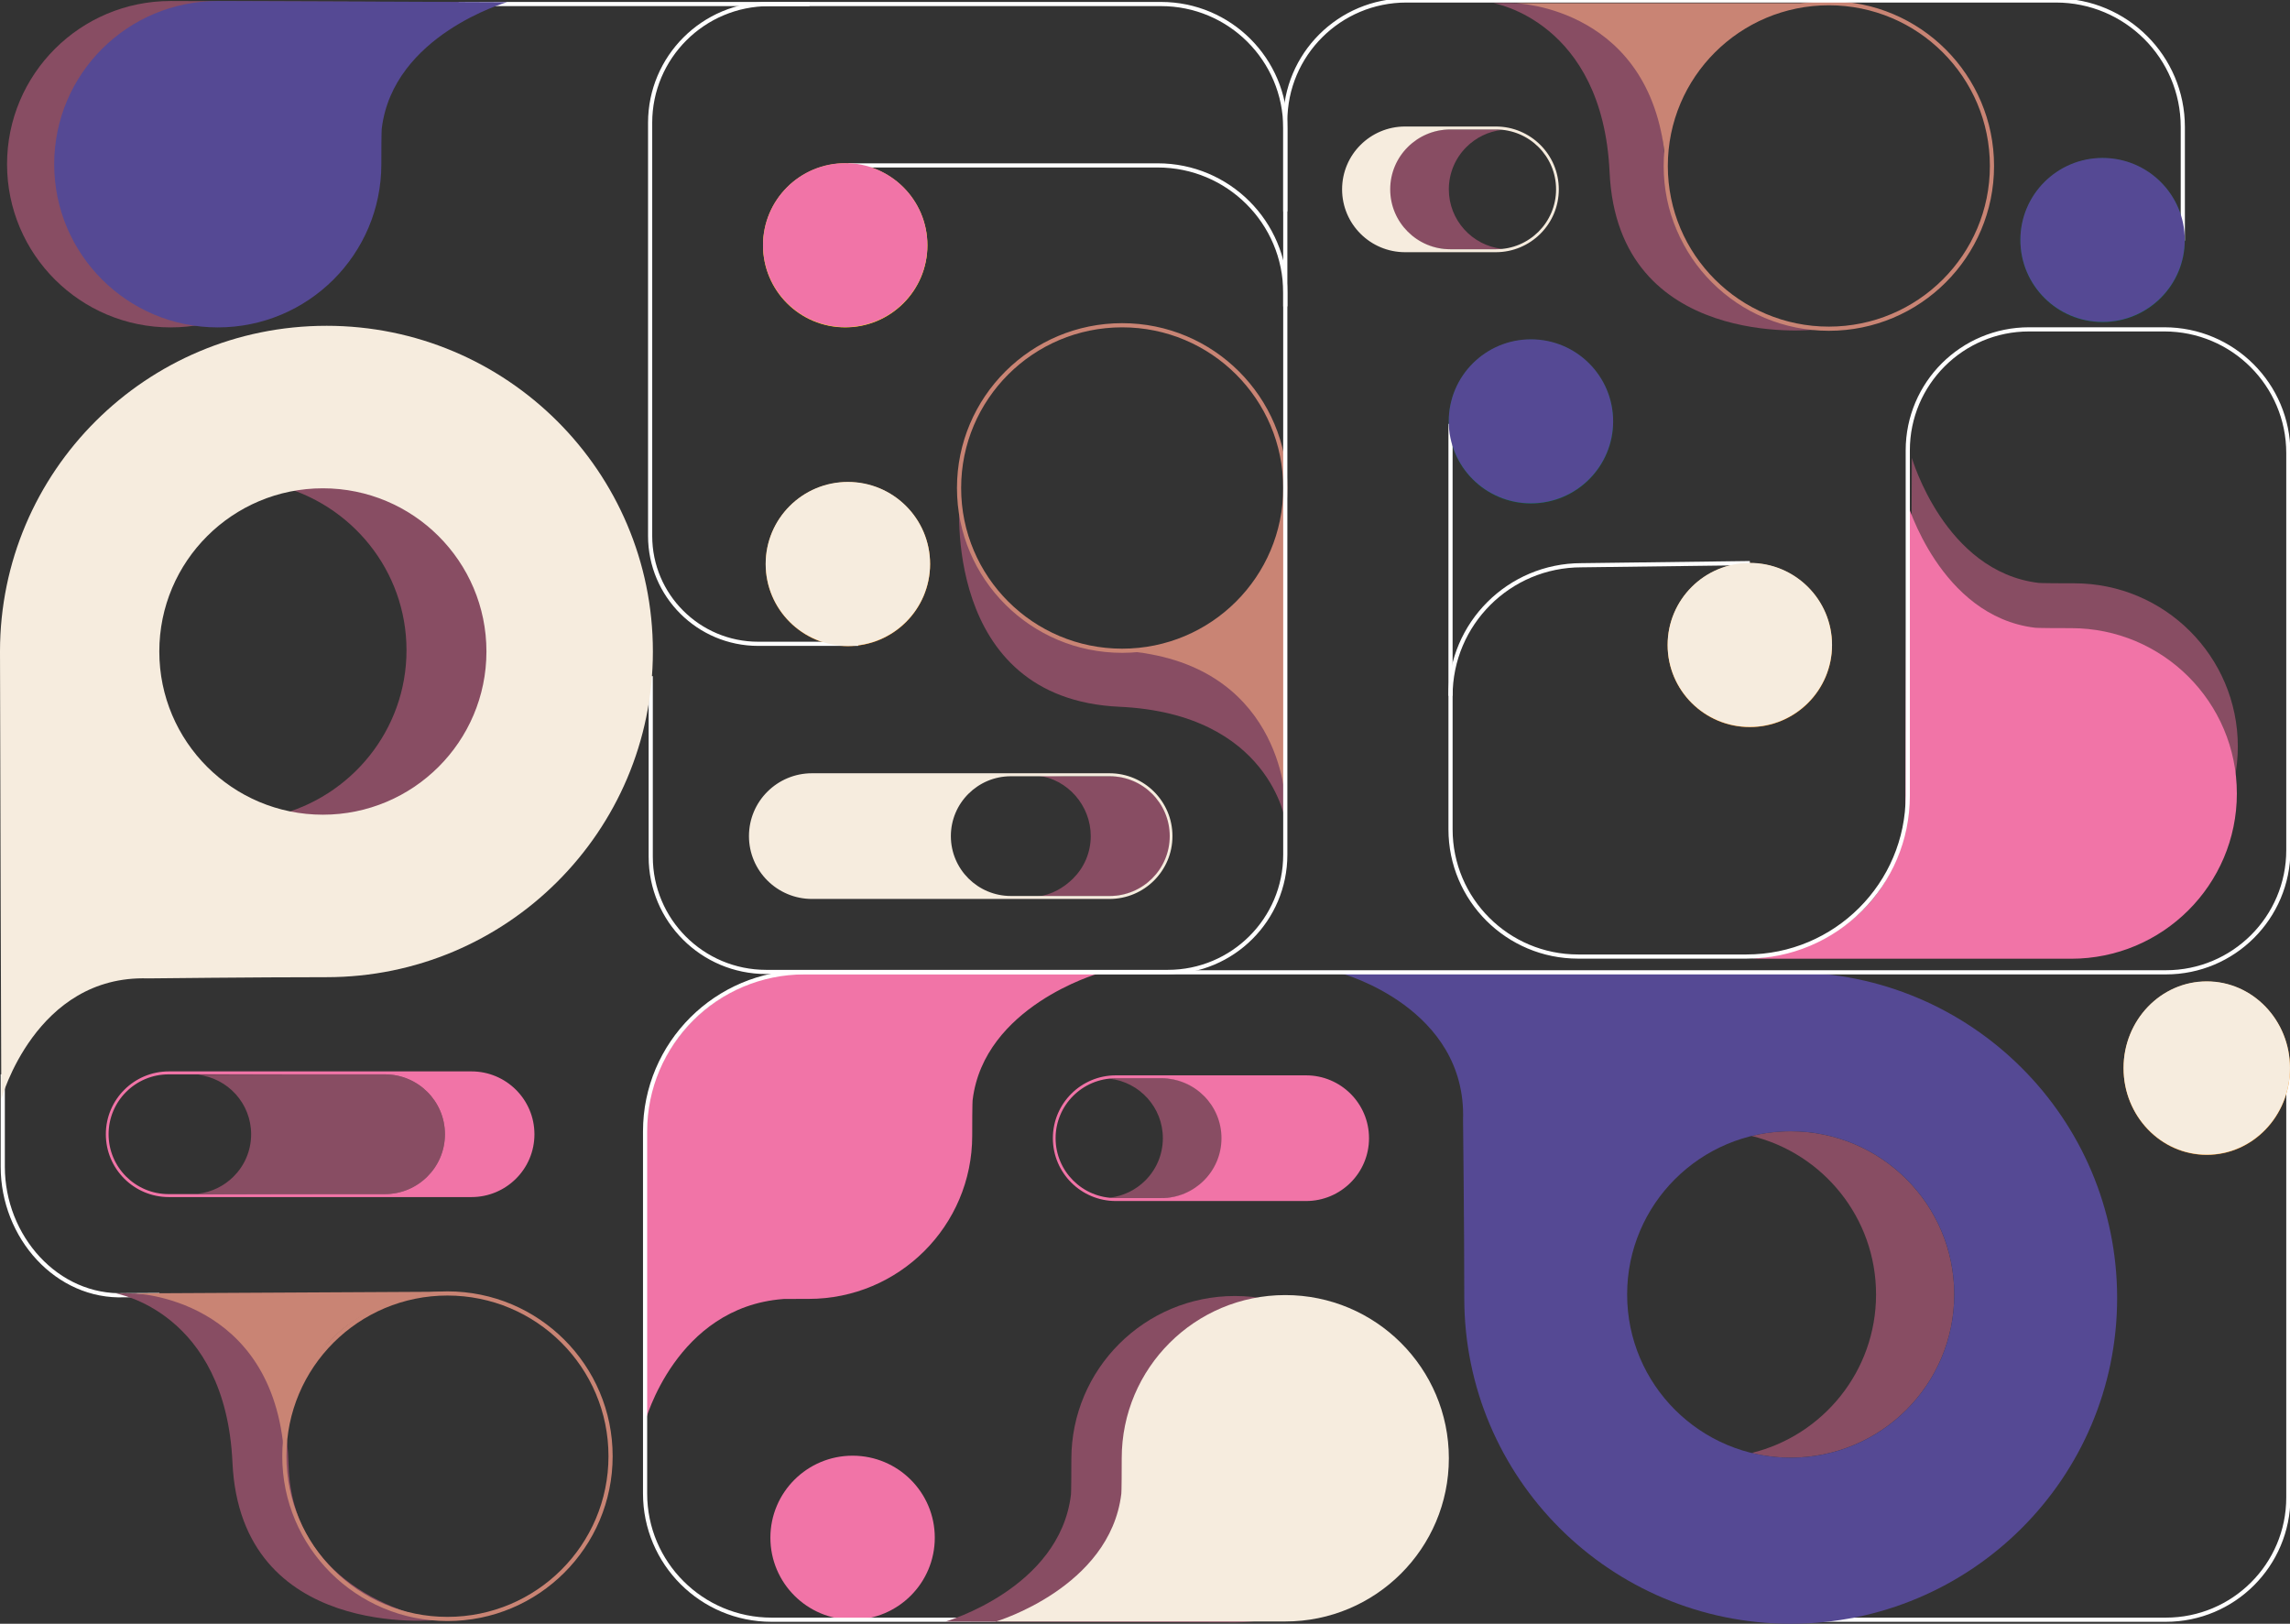 <svg width="550" height="390" viewBox="0 0 550 390" fill="none" xmlns="http://www.w3.org/2000/svg">
<rect x="0" y="0" width="550" height="390" fill="#333333" stroke="none"/>
<g clip-path="url(#clip0_2056_166)">
<path d="M194.216 311.975C215.911 311.975 233.5 294.425 233.5 272.777C233.5 264.353 233.606 264.185 233.606 264.185C236.351 241.716 263.685 233.858 263.685 233.858C263.685 233.858 200.165 233.579 194.214 233.579C172.519 233.579 154.93 251.129 154.93 272.777V341.496C154.93 341.496 162.274 314.011 188.06 312.008C188.06 312.008 186.996 311.973 194.214 311.973L194.216 311.975Z" fill="#F174A7"/>
<path d="M40.98 78.637C62.675 78.637 80.264 61.087 80.264 39.439C80.264 31.015 80.37 30.847 80.37 30.847C83.115 8.377 110.449 0.52 110.449 0.52C110.449 0.52 46.929 0.241 40.978 0.241C19.283 0.241 1.694 17.791 1.694 39.439C1.694 61.087 19.283 78.637 40.978 78.637H40.98Z" fill="#884D63"/>
<path d="M537.469 179.3C537.469 157.652 519.881 140.102 498.186 140.102C489.743 140.102 489.575 139.997 489.575 139.997C467.056 137.258 459.181 109.984 459.181 109.984C459.181 109.984 458.902 173.364 458.902 179.302C458.902 200.95 476.491 218.5 498.186 218.5C519.881 218.5 537.469 200.95 537.469 179.302V179.3Z" fill="#884D63"/>
<path d="M537.235 190.575C537.235 168.649 519.422 150.874 497.448 150.874C488.897 150.874 488.726 150.767 488.726 150.767C465.92 147.994 457.943 120.367 457.943 120.367C457.943 120.367 457.662 184.56 457.662 190.573C457.662 199.277 457.253 199.823 457.253 199.823C451.238 228.956 420.691 230.273 420.691 230.273C420.691 230.273 491.937 230.273 497.45 230.273C519.424 230.273 537.238 212.499 537.238 190.573L537.235 190.575Z" fill="#F174A7"/>
<path d="M204.771 349.634C215.674 349.634 224.513 358.453 224.513 369.332C224.513 380.212 215.674 389.031 204.771 389.031C193.868 389.031 185.029 380.212 185.029 369.332C185.029 358.453 193.868 349.634 204.771 349.634Z" fill="#F174A7"/>
<path d="M308.794 197.57C308.794 197.57 305.216 171.419 268.868 169.755C225.879 167.789 230.485 119.597 230.485 119.597C230.485 119.597 232.949 154.524 268.86 156.206C295.617 157.461 309.601 172.436 308.796 197.57H308.794Z" fill="#884D63"/>
<path d="M269.517 78.121C291.153 78.121 308.692 95.622 308.692 117.211C308.692 138.8 291.153 156.301 269.517 156.301C247.88 156.301 230.341 138.8 230.341 117.211C230.341 95.622 247.88 78.121 269.517 78.121Z" stroke="#C98474" stroke-miterlimit="10"/>
<path d="M308.692 192.375C308.692 192.375 307.849 158.851 269.517 156.3C269.517 156.3 305.941 156.947 308.692 117.21V192.375Z" fill="#C98474"/>
<path d="M358.707 0.767C358.707 0.767 384.915 5.096 386.583 41.364C388.554 84.259 435.758 79.194 435.758 79.194C435.758 79.194 401.104 74.064 400.069 42.262C399.005 9.602 383.896 -0.035 358.707 0.769V0.767Z" fill="#884D63"/>
<path d="M439.245 0.769C460.882 0.769 478.421 18.27 478.421 39.859C478.421 61.448 460.882 78.949 439.245 78.949C417.609 78.949 400.07 61.448 400.07 39.859C400.07 18.27 417.609 0.769 439.245 0.769Z" stroke="#C98474" stroke-miterlimit="10"/>
<path d="M363.916 0.769C363.916 0.769 397.513 1.611 400.069 39.859C400.069 39.859 399.421 3.515 439.245 0.769L363.916 0.769Z" fill="#C98474"/>
<path d="M279.187 258.994H268.171C267.611 258.994 267.068 259.027 266.524 259.088C273.704 259.905 279.289 265.994 279.289 273.374C279.289 277.348 277.677 280.942 275.065 283.54C272.815 285.785 269.843 287.28 266.524 287.66C267.066 287.72 267.611 287.754 268.171 287.754H279.187C283.161 287.754 286.763 286.146 289.376 283.54C291.988 280.942 293.599 277.348 293.599 273.374C293.599 265.435 287.143 258.994 279.187 258.994Z" fill="#884D63"/>
<path d="M328.803 273.375C328.803 277.546 327.114 281.322 324.373 284.048C321.632 286.783 317.848 288.469 313.667 288.469H268.009C259.648 288.469 252.873 281.718 252.873 273.375C252.873 265.032 259.648 258.281 268.009 258.281H313.667C322.028 258.281 328.803 265.041 328.803 273.375ZM267.941 258.995C259.985 258.995 253.53 265.436 253.53 273.375C253.53 281.314 259.985 287.755 267.941 287.755H278.958C282.931 287.755 286.534 286.147 289.146 283.541C291.758 280.943 293.369 277.349 293.369 273.375C293.369 265.436 286.914 258.995 278.958 258.995H267.941Z" fill="#F174A7"/>
<path d="M266.808 186.439H255.791C255.231 186.439 249.75 186.231 249.205 186.291C256.385 187.108 261.97 193.44 261.97 200.819C261.97 204.793 260.359 208.388 257.747 210.985C255.496 213.231 252.524 214.953 249.205 215.332C249.748 215.393 255.231 215.2 255.791 215.2H266.808C270.781 215.2 274.383 213.592 276.996 210.985C279.608 208.388 281.219 204.793 281.219 200.819C281.219 192.881 274.764 186.439 266.808 186.439Z" fill="#884D63"/>
<path d="M179.883 200.82C179.883 196.649 181.573 192.872 184.314 190.147C187.054 187.412 190.839 185.726 195.019 185.726H266.459C274.82 185.726 281.595 192.477 281.595 200.82C281.595 209.163 274.82 215.914 266.459 215.914H195.019C186.658 215.914 179.883 209.154 179.883 200.82ZM266.529 215.202C274.485 215.202 280.94 208.761 280.94 200.822C280.94 192.883 274.485 186.442 266.529 186.442H242.786C238.812 186.442 235.21 188.05 232.598 190.656C229.985 193.254 228.374 196.848 228.374 200.822C228.374 208.761 234.83 215.202 242.786 215.202H266.529Z" fill="#F6ECDE"/>
<path d="M92.453 258.048H81.436C80.876 258.048 48.097 258.082 47.553 258.143C54.733 258.96 60.317 265.049 60.317 272.429C60.317 276.402 58.706 279.997 56.094 282.594C53.844 284.84 50.872 286.335 47.553 286.714C48.095 286.775 80.876 286.809 81.436 286.809H92.453C96.426 286.809 100.029 285.201 102.641 282.594C105.253 279.997 106.864 276.402 106.864 272.429C106.864 264.49 100.409 258.048 92.453 258.048Z" fill="#884D63"/>
<path d="M128.359 272.425C128.359 276.597 126.669 280.373 123.929 283.099C121.188 285.833 117.404 287.52 113.223 287.52H40.559C32.198 287.52 25.423 280.768 25.423 272.425C25.423 264.083 32.198 257.331 40.559 257.331H113.221C121.582 257.331 128.357 264.092 128.357 272.425H128.359ZM40.492 258.045C32.536 258.045 26.08 264.487 26.08 272.425C26.08 280.364 32.536 286.806 40.492 286.806H92.453C96.426 286.806 100.029 285.198 102.641 282.591C105.253 279.994 106.864 276.399 106.864 272.425C106.864 264.487 100.409 258.045 92.453 258.045H40.492Z" fill="#F174A7"/>
<path d="M348.073 59.863H359.089C359.65 59.863 360.192 59.83 360.736 59.769C353.556 58.952 347.972 52.863 347.972 45.483C347.972 41.509 349.583 37.915 352.195 35.317C354.445 33.072 357.417 31.577 360.736 31.197C360.194 31.137 359.65 31.103 359.089 31.103L348.073 31.103C344.099 31.103 340.497 32.711 337.885 35.317C335.272 37.915 333.661 41.509 333.661 45.483C333.661 53.422 340.117 59.863 348.073 59.863Z" fill="#884D63"/>
<path d="M322.337 45.48C322.337 41.309 324.026 37.532 326.767 34.807C329.508 32.072 333.292 30.386 337.473 30.386H359.251C367.612 30.386 374.387 37.137 374.387 45.48C374.387 53.823 367.612 60.574 359.251 60.574L337.473 60.574C329.112 60.574 322.337 53.814 322.337 45.48ZM359.319 59.862C367.275 59.862 373.73 53.421 373.73 45.482C373.73 37.544 367.275 31.102 359.319 31.102H348.302C344.329 31.102 340.726 32.71 338.114 35.316C335.502 37.914 333.891 41.508 333.891 45.482C333.891 53.421 340.346 59.862 348.302 59.862L359.319 59.862Z" fill="#F6ECDE"/>
<path d="M504.992 37.985C515.895 37.985 524.734 46.805 524.734 57.684C524.734 68.563 515.895 77.383 504.992 77.383C494.089 77.383 485.25 68.563 485.25 57.684C485.25 46.805 494.089 37.985 504.992 37.985Z" fill="#006838"/>
<path d="M420.268 135.255C431.172 135.255 440.01 144.074 440.01 154.954C440.01 165.833 431.172 174.652 420.268 174.652C409.365 174.652 400.526 165.833 400.526 154.954C400.526 144.074 409.365 135.255 420.268 135.255Z" fill="#F7941D"/>
<path d="M367.7 81.555C378.603 81.555 387.442 90.375 387.442 101.254C387.442 112.134 378.603 120.953 367.7 120.953C356.797 120.953 347.958 112.134 347.958 101.254C347.958 90.375 356.797 81.555 367.7 81.555Z" fill="#006838"/>
<path d="M203 39.235C213.904 39.235 222.742 48.055 222.742 58.934C222.742 69.813 213.904 78.633 203 78.633C192.097 78.633 183.258 69.813 183.258 58.934C183.258 48.055 192.097 39.235 203 39.235Z" fill="#FFF200"/>
<path d="M203.644 115.798C214.547 115.798 223.386 124.617 223.386 135.497C223.386 146.376 214.547 155.195 203.644 155.195C192.741 155.195 183.902 146.376 183.902 135.497C183.902 124.617 192.741 115.798 203.644 115.798Z" fill="#F7941D"/>
<path d="M76.099 115.313C72.704 115.313 69.401 115.717 66.242 116.487C84.262 120.863 97.632 136.972 97.632 156.181C97.632 175.391 84.262 191.509 66.242 195.884C69.401 196.657 72.704 197.059 76.099 197.059C98.881 197.059 117.354 178.763 117.354 156.19C117.354 133.618 98.881 115.313 76.099 115.313Z" fill="#884D63"/>
<path d="M430.076 271.714C426.843 271.714 423.697 272.1 420.689 272.841C437.85 277.037 450.581 292.486 450.581 310.907C450.581 329.328 437.85 344.786 420.689 348.982C423.697 349.721 426.843 350.109 430.076 350.109C451.771 350.109 469.364 332.564 469.364 310.916C469.364 289.268 451.771 271.714 430.076 271.714Z" fill="#884D63"/>
<path d="M437.216 389.031H520.185C536.43 389.031 549.602 375.89 549.602 359.678V255.812" stroke="white" stroke-miterlimit="10"/>
<path d="M348.379 167.129V101.8" stroke="white" stroke-miterlimit="10"/>
<path d="M38.262 311.044L29.93 311.091C13.703 311.767 0.664 297.108 0.664 280.243L0.664 258.047" stroke="white" stroke-miterlimit="10"/>
<path d="M156.289 162.407V205.785C156.289 221.061 168.7 233.445 184.01 233.445L280.477 233.445C296.061 233.445 308.692 220.841 308.692 205.291V30.75C308.692 14.302 295.329 0.968 278.845 0.968L110.158 0.968" stroke="white" stroke-miterlimit="10"/>
<path d="M530.015 235.76C541.052 235.76 550 245.081 550 256.579C550 268.077 541.052 277.398 530.015 277.398C518.978 277.398 510.03 268.077 510.03 256.579C510.03 245.081 518.978 235.76 530.015 235.76Z" fill="#F7941D"/>
<path d="M78.403 78.251C121.708 78.251 156.807 113.272 156.807 156.473C156.807 199.674 121.708 234.705 78.403 234.705C61.361 234.705 35.528 234.997 35.528 234.997C8.532 234.124 0.315 263.988 0.315 263.988C0.315 263.988 0 169.825 0 156.476C0 113.275 35.108 78.253 78.403 78.253V78.251ZM77.541 195.678C99.237 195.678 116.83 178.123 116.83 156.476C116.83 134.828 99.237 117.282 77.541 117.282C55.846 117.282 38.262 134.828 38.262 156.476C38.262 178.123 55.846 195.678 77.541 195.678Z" fill="#F6ECDE"/>
<path d="M508.48 311.768C508.48 354.978 473.381 390 430.085 390C386.79 390 351.682 354.978 351.682 311.768C351.682 294.764 351.389 268.987 351.389 268.987C352.269 242.048 322.339 233.851 322.339 233.851C322.339 233.851 416.709 233.537 430.087 233.537C473.383 233.537 508.482 268.567 508.482 311.768H508.48ZM390.797 310.908C390.797 332.556 408.39 350.111 430.085 350.111C451.78 350.111 469.365 332.556 469.365 310.908C469.365 289.261 451.78 271.715 430.085 271.715C408.39 271.715 390.797 289.261 390.797 310.908Z" fill="#554994"/>
<path d="M239.222 389.031H185.304C168.529 389.031 154.932 375.464 154.932 358.726L154.932 271.757C154.932 250.648 172.082 233.535 193.237 233.535L520.196 233.535C536.437 233.535 549.602 220.399 549.602 204.194V108.827C549.602 92.415 536.268 79.108 519.818 79.108H487.32C471.237 79.108 458.198 92.119 458.198 108.167L458.198 191.1C458.198 212.445 440.856 229.748 419.465 229.748H379.009C362.093 229.748 348.381 216.066 348.381 199.187V167.127C348.381 149.803 362.455 135.762 379.815 135.762L420.271 135.25" stroke="white" stroke-miterlimit="10"/>
<path d="M52.305 78.637C74 78.637 91.589 61.087 91.589 39.439C91.589 31.015 91.694 30.847 91.694 30.847C94.439 8.377 121.773 0.52 121.773 0.52C121.773 0.52 58.254 0.241 52.303 0.241C30.608 0.241 13.019 17.791 13.019 39.439C13.019 61.087 30.608 78.637 52.303 78.637H52.305Z" fill="#554994"/>
<path d="M27.826 310.679C27.826 310.679 54.163 314.994 55.831 351.262C57.802 394.158 105.008 389.092 105.008 389.092C105.008 389.092 70.355 383.962 69.32 352.16C68.255 319.5 53.018 309.877 27.829 310.681L27.826 310.679Z" fill="#884D63"/>
<path d="M107.467 310.668C129.103 310.668 146.643 328.169 146.643 349.758C146.643 371.346 129.103 388.848 107.467 388.848C85.831 388.848 68.291 371.346 68.291 349.758C68.291 328.169 85.831 310.668 107.467 310.668Z" stroke="#C98474" stroke-miterlimit="10"/>
<path d="M32.108 310.651C32.108 310.651 65.72 311.455 68.276 349.703C68.276 349.703 67.641 312.993 107.465 310.247L32.108 310.651Z" fill="#C98474"/>
<path d="M296.596 311.28C274.901 311.28 257.312 328.83 257.312 350.478C257.312 358.902 257.207 359.07 257.207 359.07C254.462 381.537 227.123 389.462 227.123 389.462C227.123 389.462 290.647 389.676 296.596 389.676C318.291 389.676 335.88 372.126 335.88 350.478C335.88 328.83 318.291 311.28 296.596 311.28Z" fill="#884D63"/>
<path d="M308.692 311.058C286.997 311.058 269.409 328.608 269.409 350.255C269.409 358.679 269.303 358.847 269.303 358.847C266.558 381.317 239.224 389.453 239.224 389.453C239.224 389.453 302.743 389.453 308.695 389.453C330.39 389.453 347.979 371.903 347.979 350.255C347.979 328.608 330.39 311.058 308.695 311.058H308.692Z" fill="#F6ECDE"/>
<path d="M203.781 39.729L278.055 39.729C294.976 39.729 308.692 53.416 308.692 70.299V73.602" stroke="white" stroke-miterlimit="10"/>
<path d="M206.101 154.633H182.113C167.771 154.633 156.145 143.032 156.145 128.722L156.145 29.494C156.145 13.742 168.941 0.974 184.728 0.974H194.439" stroke="white" stroke-miterlimit="10"/>
<path d="M524.255 57.809V30.497C524.255 13.714 510.622 0.111 493.803 0.111L337.77 0.111C321.711 0.111 308.692 13.101 308.692 29.125V50.781" stroke="white" stroke-miterlimit="10"/>
<path d="M504.985 37.931C515.888 37.931 524.727 46.75 524.727 57.629C524.727 68.509 515.888 77.328 504.985 77.328C494.082 77.328 485.243 68.509 485.243 57.629C485.243 46.75 494.082 37.931 504.985 37.931Z" fill="#554994"/>
<path d="M420.262 135.196C431.165 135.196 440.004 144.016 440.004 154.895C440.004 165.774 431.165 174.594 420.262 174.594C409.358 174.594 400.52 165.774 400.52 154.895C400.52 144.016 409.358 135.196 420.262 135.196Z" fill="#F6ECDE"/>
<path d="M367.693 81.497C378.597 81.497 387.435 90.316 387.435 101.196C387.435 112.075 378.597 120.895 367.693 120.895C356.79 120.895 347.951 112.075 347.951 101.196C347.951 90.316 356.79 81.497 367.693 81.497Z" fill="#554994"/>
<path d="M202.996 39.181C213.899 39.181 222.738 48 222.738 58.879C222.738 69.759 213.899 78.578 202.996 78.578C192.093 78.578 183.254 69.759 183.254 58.879C183.254 48 192.093 39.181 202.996 39.181Z" fill="#F174A7"/>
<path d="M203.637 115.747C214.54 115.747 223.379 124.566 223.379 135.446C223.379 146.325 214.54 155.145 203.637 155.145C192.734 155.145 183.895 146.325 183.895 135.446C183.895 124.566 192.734 115.747 203.637 115.747Z" fill="#F6ECDE"/>
<path d="M530.008 235.702C541.046 235.702 549.993 245.023 549.993 256.521C549.993 268.019 541.046 277.34 530.008 277.34C518.971 277.34 510.023 268.019 510.023 256.521C510.023 245.023 518.971 235.702 530.008 235.702Z" fill="#F6ECDE"/>
</g>
<defs>
<clipPath id="clip0_2056_166">
<rect width="550" height="390" fill="white" transform="matrix(1 0 0 -1 0 390)"/>
</clipPath>
</defs>
</svg>
